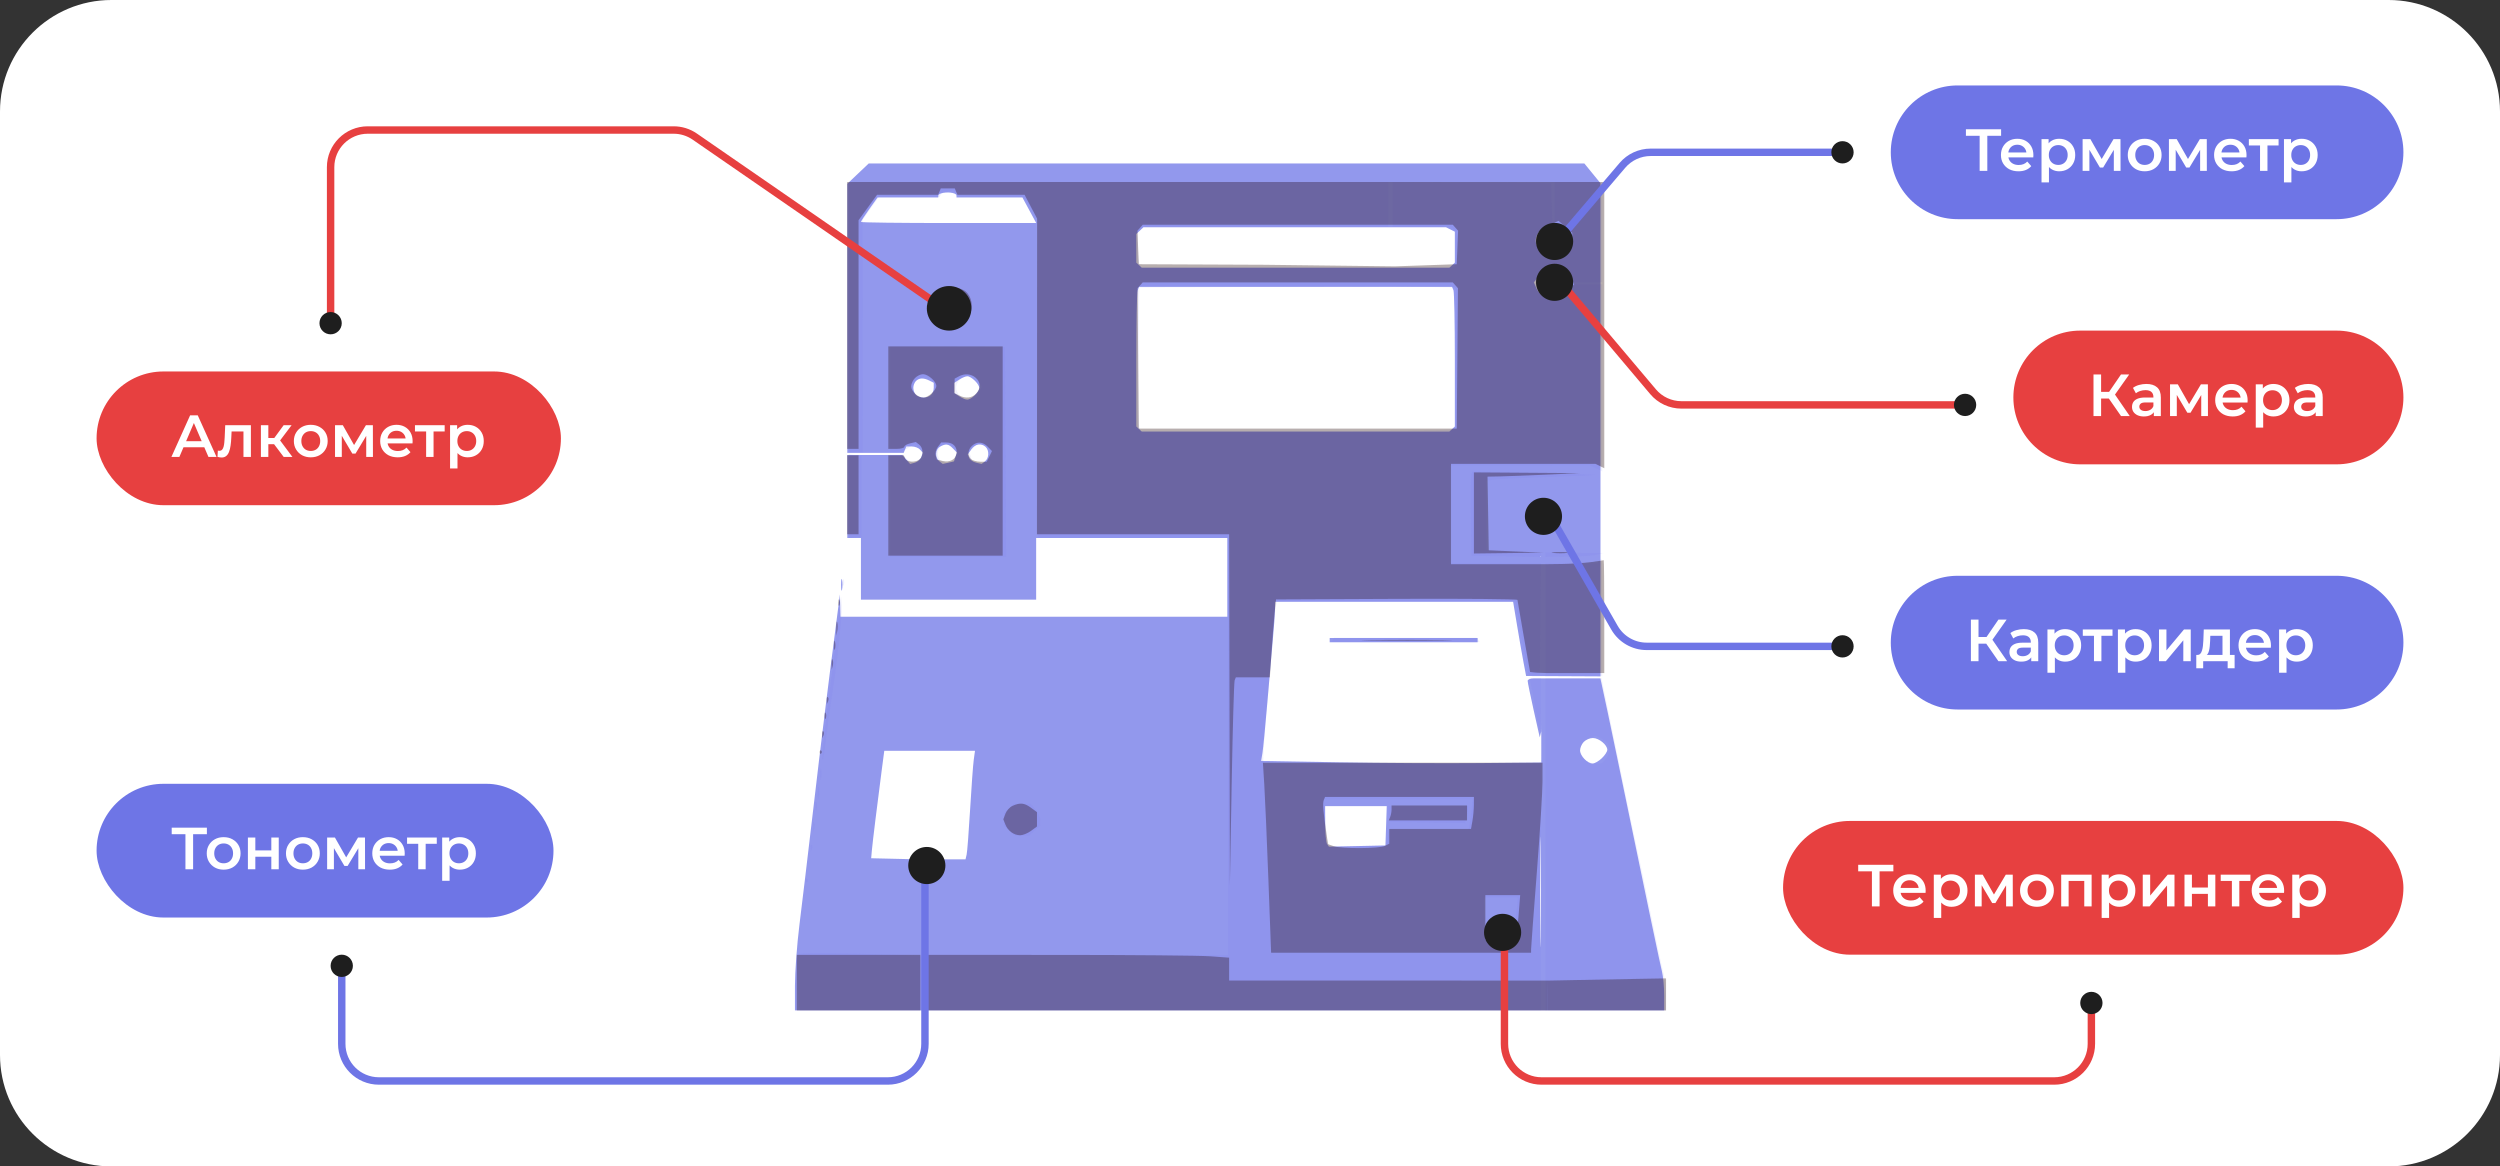 <svg width="673" height="314" viewBox="0 0 673 314" fill="none" xmlns="http://www.w3.org/2000/svg">
<rect x="0" y="0" width="673" height="314" fill="#333333" stroke="none"/>
<path d="M0 30C0 13.431 13.431 0 30 0H643C659.569 0 673 13.431 673 30V284C673 300.569 659.569 314 643 314H30C13.431 314 0 300.569 0 284V30Z" fill="white"/>
<rect x="26" y="100" width="125" height="36" rx="18" fill="#E74040"/>
<path d="M542 107C542 97.059 550.059 89 560 89H629C638.941 89 647 97.059 647 107C647 116.941 638.941 125 629 125H560C550.059 125 542 116.941 542 107Z" fill="#E74040"/>
<path d="M46.144 123L51.184 111.8H53.232L58.288 123H56.112L51.776 112.904H52.608L48.288 123H46.144ZM48.464 120.408L49.024 118.776H55.072L55.632 120.408H48.464ZM58.549 122.984L58.645 121.304C58.72 121.315 58.789 121.325 58.853 121.336C58.917 121.347 58.976 121.352 59.029 121.352C59.36 121.352 59.616 121.251 59.797 121.048C59.978 120.845 60.112 120.573 60.197 120.232C60.293 119.88 60.357 119.491 60.389 119.064C60.432 118.627 60.464 118.189 60.485 117.752L60.629 114.456H67.541V123H65.541V115.608L66.005 116.152H61.941L62.373 115.592L62.261 117.848C62.229 118.605 62.165 119.309 62.069 119.96C61.984 120.6 61.845 121.16 61.653 121.64C61.472 122.12 61.216 122.493 60.885 122.76C60.565 123.027 60.154 123.16 59.653 123.16C59.493 123.16 59.317 123.144 59.125 123.112C58.944 123.08 58.752 123.037 58.549 122.984ZM76.363 123L73.275 118.904L74.907 117.896L78.715 123H76.363ZM70.235 123V114.456H72.235V123H70.235ZM71.643 119.576V117.912H74.539V119.576H71.643ZM75.099 118.968L73.227 118.744L76.363 114.456H78.507L75.099 118.968ZM83.652 123.112C82.777 123.112 81.999 122.925 81.316 122.552C80.633 122.168 80.095 121.645 79.7 120.984C79.305 120.323 79.108 119.571 79.108 118.728C79.108 117.875 79.305 117.123 79.7 116.472C80.095 115.811 80.633 115.293 81.316 114.92C81.999 114.547 82.777 114.36 83.652 114.36C84.537 114.36 85.321 114.547 86.004 114.92C86.697 115.293 87.236 115.805 87.62 116.456C88.015 117.107 88.212 117.864 88.212 118.728C88.212 119.571 88.015 120.323 87.62 120.984C87.236 121.645 86.697 122.168 86.004 122.552C85.321 122.925 84.537 123.112 83.652 123.112ZM83.652 121.4C84.143 121.4 84.58 121.293 84.964 121.08C85.348 120.867 85.647 120.557 85.86 120.152C86.084 119.747 86.196 119.272 86.196 118.728C86.196 118.173 86.084 117.699 85.86 117.304C85.647 116.899 85.348 116.589 84.964 116.376C84.58 116.163 84.148 116.056 83.668 116.056C83.177 116.056 82.74 116.163 82.356 116.376C81.983 116.589 81.684 116.899 81.46 117.304C81.236 117.699 81.124 118.173 81.124 118.728C81.124 119.272 81.236 119.747 81.46 120.152C81.684 120.557 81.983 120.867 82.356 121.08C82.74 121.293 83.172 121.4 83.652 121.4ZM90.188 123V114.456H92.284L95.724 120.52H94.892L98.508 114.456H100.38L100.396 123H98.588V116.6L98.908 116.808L95.708 122.104H94.844L91.628 116.664L92.012 116.568V123H90.188ZM107.062 123.112C106.113 123.112 105.281 122.925 104.566 122.552C103.862 122.168 103.313 121.645 102.918 120.984C102.534 120.323 102.342 119.571 102.342 118.728C102.342 117.875 102.529 117.123 102.902 116.472C103.286 115.811 103.809 115.293 104.47 114.92C105.142 114.547 105.905 114.36 106.758 114.36C107.59 114.36 108.332 114.541 108.982 114.904C109.633 115.267 110.145 115.779 110.518 116.44C110.892 117.101 111.078 117.88 111.078 118.776C111.078 118.861 111.073 118.957 111.062 119.064C111.062 119.171 111.057 119.272 111.046 119.368H103.926V118.04H109.99L109.206 118.456C109.217 117.965 109.116 117.533 108.902 117.16C108.689 116.787 108.396 116.493 108.022 116.28C107.66 116.067 107.238 115.96 106.758 115.96C106.268 115.96 105.836 116.067 105.462 116.28C105.1 116.493 104.812 116.792 104.598 117.176C104.396 117.549 104.294 117.992 104.294 118.504V118.824C104.294 119.336 104.412 119.789 104.646 120.184C104.881 120.579 105.212 120.883 105.638 121.096C106.065 121.309 106.556 121.416 107.11 121.416C107.59 121.416 108.022 121.341 108.406 121.192C108.79 121.043 109.132 120.808 109.43 120.488L110.502 121.72C110.118 122.168 109.633 122.515 109.046 122.76C108.47 122.995 107.809 123.112 107.062 123.112ZM114.714 123V115.672L115.178 116.152H111.706V114.456H119.706V116.152H116.25L116.714 115.672V123H114.714ZM125.893 123.112C125.199 123.112 124.565 122.952 123.989 122.632C123.423 122.312 122.97 121.832 122.629 121.192C122.298 120.541 122.133 119.72 122.133 118.728C122.133 117.725 122.293 116.904 122.613 116.264C122.943 115.624 123.391 115.149 123.957 114.84C124.522 114.52 125.167 114.36 125.893 114.36C126.735 114.36 127.477 114.541 128.117 114.904C128.767 115.267 129.279 115.773 129.653 116.424C130.037 117.075 130.229 117.843 130.229 118.728C130.229 119.613 130.037 120.387 129.653 121.048C129.279 121.699 128.767 122.205 128.117 122.568C127.477 122.931 126.735 123.112 125.893 123.112ZM121.157 126.104V114.456H123.061V116.472L122.997 118.744L123.157 121.016V126.104H121.157ZM125.669 121.4C126.149 121.4 126.575 121.293 126.949 121.08C127.333 120.867 127.637 120.557 127.861 120.152C128.085 119.747 128.197 119.272 128.197 118.728C128.197 118.173 128.085 117.699 127.861 117.304C127.637 116.899 127.333 116.589 126.949 116.376C126.575 116.163 126.149 116.056 125.669 116.056C125.189 116.056 124.757 116.163 124.373 116.376C123.989 116.589 123.685 116.899 123.461 117.304C123.237 117.699 123.125 118.173 123.125 118.728C123.125 119.272 123.237 119.747 123.461 120.152C123.685 120.557 123.989 120.867 124.373 121.08C124.757 121.293 125.189 121.4 125.669 121.4Z" fill="white"/>
<path d="M570.976 112L567.184 106.544L568.864 105.504L573.328 112H570.976ZM563.568 112V100.8H565.616V112H563.568ZM564.992 107.28V105.488H568.768V107.28H564.992ZM569.056 106.64L567.152 106.384L570.976 100.8H573.184L569.056 106.64ZM579.809 112V110.272L579.697 109.904V106.88C579.697 106.293 579.521 105.84 579.169 105.52C578.817 105.189 578.284 105.024 577.569 105.024C577.089 105.024 576.615 105.099 576.145 105.248C575.687 105.397 575.297 105.605 574.977 105.872L574.193 104.416C574.652 104.064 575.196 103.803 575.825 103.632C576.465 103.451 577.127 103.36 577.809 103.36C579.047 103.36 580.001 103.659 580.673 104.256C581.356 104.843 581.697 105.755 581.697 106.992V112H579.809ZM577.121 112.112C576.481 112.112 575.921 112.005 575.441 111.792C574.961 111.568 574.588 111.264 574.321 110.88C574.065 110.485 573.937 110.043 573.937 109.552C573.937 109.072 574.049 108.64 574.273 108.256C574.508 107.872 574.887 107.568 575.409 107.344C575.932 107.12 576.625 107.008 577.489 107.008H579.969V108.336H577.633C576.951 108.336 576.492 108.448 576.257 108.672C576.023 108.885 575.905 109.152 575.905 109.472C575.905 109.835 576.049 110.123 576.337 110.336C576.625 110.549 577.025 110.656 577.537 110.656C578.028 110.656 578.465 110.544 578.849 110.32C579.244 110.096 579.527 109.765 579.697 109.328L580.033 110.528C579.841 111.029 579.495 111.419 578.993 111.696C578.503 111.973 577.879 112.112 577.121 112.112ZM584.172 112V103.456H586.268L589.708 109.52H588.876L592.492 103.456H594.364L594.38 112H592.572V105.6L592.892 105.808L589.692 111.104H588.828L585.612 105.664L585.996 105.568V112H584.172ZM601.047 112.112C600.097 112.112 599.265 111.925 598.551 111.552C597.847 111.168 597.297 110.645 596.903 109.984C596.519 109.323 596.327 108.571 596.327 107.728C596.327 106.875 596.513 106.123 596.887 105.472C597.271 104.811 597.793 104.293 598.455 103.92C599.127 103.547 599.889 103.36 600.743 103.36C601.575 103.36 602.316 103.541 602.967 103.904C603.617 104.267 604.129 104.779 604.503 105.44C604.876 106.101 605.063 106.88 605.063 107.776C605.063 107.861 605.057 107.957 605.047 108.064C605.047 108.171 605.041 108.272 605.031 108.368H597.911V107.04H603.975L603.191 107.456C603.201 106.965 603.1 106.533 602.887 106.16C602.673 105.787 602.38 105.493 602.007 105.28C601.644 105.067 601.223 104.96 600.743 104.96C600.252 104.96 599.82 105.067 599.447 105.28C599.084 105.493 598.796 105.792 598.583 106.176C598.38 106.549 598.279 106.992 598.279 107.504V107.824C598.279 108.336 598.396 108.789 598.631 109.184C598.865 109.579 599.196 109.883 599.623 110.096C600.049 110.309 600.54 110.416 601.095 110.416C601.575 110.416 602.007 110.341 602.391 110.192C602.775 110.043 603.116 109.808 603.415 109.488L604.487 110.72C604.103 111.168 603.617 111.515 603.031 111.76C602.455 111.995 601.793 112.112 601.047 112.112ZM611.986 112.112C611.293 112.112 610.658 111.952 610.082 111.632C609.517 111.312 609.064 110.832 608.722 110.192C608.392 109.541 608.226 108.72 608.226 107.728C608.226 106.725 608.386 105.904 608.706 105.264C609.037 104.624 609.485 104.149 610.05 103.84C610.616 103.52 611.261 103.36 611.986 103.36C612.829 103.36 613.57 103.541 614.21 103.904C614.861 104.267 615.373 104.773 615.746 105.424C616.13 106.075 616.322 106.843 616.322 107.728C616.322 108.613 616.13 109.387 615.746 110.048C615.373 110.699 614.861 111.205 614.21 111.568C613.57 111.931 612.829 112.112 611.986 112.112ZM607.25 115.104V103.456H609.154V105.472L609.09 107.744L609.25 110.016V115.104H607.25ZM611.762 110.4C612.242 110.4 612.669 110.293 613.042 110.08C613.426 109.867 613.73 109.557 613.954 109.152C614.178 108.747 614.29 108.272 614.29 107.728C614.29 107.173 614.178 106.699 613.954 106.304C613.73 105.899 613.426 105.589 613.042 105.376C612.669 105.163 612.242 105.056 611.762 105.056C611.282 105.056 610.85 105.163 610.466 105.376C610.082 105.589 609.778 105.899 609.554 106.304C609.33 106.699 609.218 107.173 609.218 107.728C609.218 108.272 609.33 108.747 609.554 109.152C609.778 109.557 610.082 109.867 610.466 110.08C610.85 110.293 611.282 110.4 611.762 110.4ZM623.387 112V110.272L623.275 109.904V106.88C623.275 106.293 623.099 105.84 622.747 105.52C622.395 105.189 621.862 105.024 621.147 105.024C620.667 105.024 620.193 105.099 619.723 105.248C619.265 105.397 618.875 105.605 618.555 105.872L617.771 104.416C618.23 104.064 618.774 103.803 619.403 103.632C620.043 103.451 620.705 103.36 621.387 103.36C622.625 103.36 623.579 103.659 624.251 104.256C624.934 104.843 625.275 105.755 625.275 106.992V112H623.387ZM620.699 112.112C620.059 112.112 619.499 112.005 619.019 111.792C618.539 111.568 618.166 111.264 617.899 110.88C617.643 110.485 617.515 110.043 617.515 109.552C617.515 109.072 617.627 108.64 617.851 108.256C618.086 107.872 618.465 107.568 618.987 107.344C619.51 107.12 620.203 107.008 621.067 107.008H623.547V108.336H621.211C620.529 108.336 620.07 108.448 619.835 108.672C619.601 108.885 619.483 109.152 619.483 109.472C619.483 109.835 619.627 110.123 619.915 110.336C620.203 110.549 620.603 110.656 621.115 110.656C621.606 110.656 622.043 110.544 622.427 110.32C622.822 110.096 623.105 109.765 623.275 109.328L623.611 110.528C623.419 111.029 623.073 111.419 622.571 111.696C622.081 111.973 621.457 112.112 620.699 112.112Z" fill="white"/>
<path fill-rule="evenodd" clip-rule="evenodd" d="M230.975 46.741L228.089 49.482V85.695V121.91H235.681H243.272L243.625 121.05L243.977 120.191H245.453C246.264 120.191 247.26 120.565 247.667 121.023L248.405 121.855L248.016 122.999C247.803 123.628 247.039 124.317 246.32 124.531L245.011 124.919L243.956 123.701L242.9 122.482H235.495H228.089V133.653V144.824H229.927H231.764V153.131V161.437H255.348H278.932V153.131V144.824H304.66H330.387V155.422V166.02H278.319H226.251L226.181 163.013L226.112 160.005L225.256 166.593C222.654 186.619 221.152 198.787 218.923 217.864C217.561 229.522 215.896 243.454 215.223 248.824C214.551 254.194 214 261.605 214 265.293V272H331H448V267.957C448 265.733 447.728 262.834 447.396 261.513C446.869 259.42 443.964 245.543 435.376 204.116C433.496 195.045 432.027 188.094 431.109 183.922L430.825 182.633H422.873H414.921L414.917 193.947L414.913 205.261L398.225 205.423C389.047 205.512 372.077 205.417 360.515 205.213L339.493 204.84L339.843 202.76C340.035 201.615 340.615 195.652 341.132 189.508C341.648 183.364 342.325 175.63 342.634 172.322C342.944 169.013 343.21 165.34 343.224 164.158L343.251 162.01H375.292H407.333L408.408 168.455C408.999 172 409.786 176.493 410.156 178.44L410.83 181.98L420.839 182.031L430.848 182.082V129.368V76.653H426.32H421.793L421.428 78.013L421.062 79.373L419.318 80.049L417.573 80.725L415.982 80.047C415.108 79.674 414.057 78.612 413.647 77.688L412.903 76.008L414.126 74.468L415.349 72.93L417.336 72.746L419.324 72.562L420.492 73.551C421.134 74.095 421.66 74.886 421.66 75.31L421.793 76.653H423.964H426.32H430.848V62.701V49.321L428.676 46.66L426.504 44H422.244H417.984V52.319V60.638L419.448 61.262C420.253 61.605 421.211 62.498 421.576 63.247C422.298 64.73 421.986 66.071 420.553 67.631L419.632 68.633H417.678H415.724L414.803 67.631C413.37 66.071 413.058 64.73 413.78 63.247C414.145 62.498 415.103 61.605 415.908 61.262L417.984 60.638V52.319V44H395.932H374.492V52.593V61.186H381.883H389.274L390.459 61.779L391.644 62.372V66.534V70.695L390.909 71.383L390.174 72.07H382.333H373.88V74.648V77.226H382.696H390.9L391.272 78.132C391.477 78.631 391.644 87.086 391.644 96.922V114.806L390.909 115.493L390.174 116.181H348.764H307.355L306.62 115.493L305.885 114.806V96.922C305.885 87.086 306.052 78.631 306.257 78.132L306.628 77.226H340.254H373.88V74.648V72.07H340.617H307.355L306.62 71.383L305.885 70.695V66.841V62.986L306.847 62.086L307.81 61.186H340.845H374.492V52.593V44H303.871H233.862L230.975 46.741ZM253.97 51.899C253.212 52.009 252.592 52.34 252.592 52.633V53.166H244.409H236.226L233.995 56.308C232.768 58.036 231.764 59.583 231.764 59.745C231.764 59.907 242.381 60.04 255.357 60.04H278.95L277.094 56.603L275.239 53.166H266.366H257.492V52.66C257.492 52.015 255.751 51.639 253.97 51.899ZM415.541 63.184L414.785 64.035L415.161 65.437C415.609 67.108 417.457 67.792 419.186 66.926L420.435 66.302V65.004C420.435 64.29 420.104 63.397 419.699 63.019C418.684 62.069 416.451 62.157 415.541 63.184ZM415.993 74.408C414.695 75.115 414.587 77.399 415.807 78.346C417.067 79.324 419.225 78.871 420.256 77.411L421.137 76.165L419.867 74.977C418.462 73.663 417.595 73.535 415.993 74.408ZM253.178 77.852C251.459 78.444 249.529 81.073 249.529 82.822C249.529 84.332 251.78 86.922 253.679 87.598L255.218 88.145L257.284 87.507L259.351 86.869L260.259 85.227C261.399 83.166 261.4 82.173 260.267 80.124L259.367 78.496L257.419 77.861C255.195 77.136 255.261 77.136 253.178 77.852ZM252.613 80.626C251.703 82.215 251.831 83.88 252.941 84.919C254.081 85.984 256.941 86.105 257.982 85.132C258.387 84.754 258.717 83.645 258.717 82.668C258.717 81.692 258.387 80.583 257.982 80.205C257.578 79.827 256.347 79.518 255.247 79.518H253.247L252.613 80.626ZM258.241 102.178L256.88 103.07V104.437V105.805L258.241 106.696C258.99 107.186 259.955 107.588 260.385 107.588C261.462 107.588 263.618 105.487 263.618 104.437C263.618 103.388 261.462 101.286 260.385 101.286C259.955 101.286 258.99 101.688 258.241 102.178ZM246.588 102.547C246.184 102.925 245.853 103.776 245.853 104.437C245.853 105.099 246.184 105.95 246.588 106.328C246.993 106.706 247.902 107.015 248.61 107.015C250.284 107.015 251.366 105.966 251.366 104.343V103.045L250.182 102.452C248.625 101.673 247.491 101.703 246.588 102.547ZM253.051 120.237C251.741 120.951 251.648 123.231 252.89 124.195L253.801 124.902L255.299 124.55L256.798 124.198L257.2 123.013L257.602 121.828L256.533 120.723C255.337 119.486 254.615 119.385 253.051 120.237ZM261.474 120.969L260.527 122.321L260.915 123.266C261.128 123.786 261.965 124.367 262.774 124.556L264.246 124.902L265.157 124.195C266.254 123.343 266.349 121.255 265.333 120.306C264.167 119.215 262.502 119.502 261.474 120.969ZM413.22 135.977L411.859 136.869V138.466V140.064L413.084 141.101L414.309 142.137L415 144L414.982 142.571L416.789 141.367L418.597 140.163V138.516V136.869L417.235 135.977C416.487 135.487 415.583 135.085 415.228 135.085C414.872 135.085 413.969 135.487 413.22 135.977ZM414.711 149.826C414.866 149.268 414.879 150.214 414.711 149.826V149.826ZM226.418 157.427C226.418 158.845 226.537 159.425 226.684 158.716C226.83 158.007 226.83 156.847 226.684 156.138C226.537 155.429 226.418 156.009 226.418 157.427ZM357.953 172.322V172.894H377.861H397.77V172.322V171.749H377.861H357.953V172.322ZM411.246 183.286C411.246 184.192 414.5 198.5 414.5 198.5C415 196 414.891 198.437 414.917 193.947L414.921 182.633H412.778C411.935 182.633 411.246 182.927 411.246 183.286ZM426.349 199.721C425.791 200.297 425.335 201.329 425.335 202.013C425.335 203.452 427.349 205.548 428.732 205.548C429.252 205.548 430.355 204.915 431.182 204.141C432.009 203.368 432.686 202.337 432.686 201.85C432.686 200.52 430.427 198.673 428.799 198.673C428.009 198.673 426.906 199.145 426.349 199.721ZM237.351 207.41C236.192 216.224 234.88 226.909 234.695 229.035L234.521 231.04L241.401 231.202L248.281 231.364L248.457 244.378L248.634 257.392L248.775 244.359L248.916 231.327H254.418H259.919L260.219 230.038C260.385 229.328 260.807 223.851 261.158 217.864C261.508 211.878 261.947 205.884 262.132 204.545L262.468 202.111H250.258H238.047L237.351 207.41ZM414.589 240.206C414.589 253.439 414.67 258.771 414.768 252.055C414.866 245.338 414.866 234.511 414.768 227.994C414.669 221.477 414.589 226.973 414.589 240.206ZM356.737 221.731C356.742 224.331 356.971 226.788 357.245 227.192L357.743 227.926L365.352 227.765L372.961 227.603L373.137 222.304L373.313 217.005H365.021H356.728L356.737 221.731Z" fill="#6E75E6" fill-opacity="0.75"/>
<path fill-rule="evenodd" clip-rule="evenodd" d="M228.573 85.415V121.815H230.421H232.269L232.239 90.519L232.208 59.223L234.405 56.125L236.603 53.028H244.789H252.975L253.18 52.497C253.292 52.205 254.103 51.799 254.98 51.596L256.577 51.225L257.541 52.126L258.504 53.028H267.079H275.654L277.537 56.107L279.42 59.186V101.965V144.744H305.009H330.597L330.585 200.919L330.573 257.096H289.987L249.402 257.096V264.548V272H332.104H414.807V238.753V205.506H377.437H340.068L340.087 203.643C340.097 202.618 340.504 197.137 340.991 191.462C341.479 185.787 342.17 177.403 342.527 172.832C342.884 168.26 343.309 163.94 343.472 163.23L343.767 161.941H375.862H407.957L408.679 166.096C409.076 168.382 409.876 172.832 410.455 175.985L411.509 181.717H413.005H414.5L414.664 166.67L414.827 151.622H402.565H390.302V138.438V125.254L409.14 125.257L427.978 125.261L429.662 126.083L431.347 126.905V101.718V76.53H427.092H422.837L422.037 78.093L421.236 79.656L419.511 80.224L417.786 80.791L416.151 79.932C415.252 79.46 414.253 78.372 413.93 77.514L413.344 75.954L414.596 74.379C416.627 71.825 420.768 71.898 422.04 74.51L422.744 75.957H427.046H431.347V62.486V49.015H424.915H418.482L418.486 54.604L418.49 60.193L420.238 61.123L421.986 62.053L422.417 63.661L422.848 65.268L421.671 66.743L420.494 68.218H418.176H415.858L414.64 66.692L413.421 65.165L413.83 63.644L414.238 62.122L416.066 61.158L417.895 60.193L417.729 54.747L417.563 49.301L396.275 49.151L374.987 49V55.026V61.053H382.828H390.67L391.405 61.74L392.14 62.428V66.279C392.14 68.397 391.973 70.538 391.768 71.037L391.396 71.944H383.192H374.987V74.507V77.071L383.41 77.23L391.834 77.39L391.995 96.267L392.157 115.145L391.383 115.605C390.957 115.858 371.799 116.069 348.81 116.074L307.011 116.082L306.674 114.793C306.49 114.083 306.416 105.377 306.509 95.446L306.681 77.39L340.221 77.241L374.987 77.071V74.507V71.944H340.44H307.118L306.747 71.037C306.542 70.538 306.375 68.397 306.375 66.279V62.428L307.11 61.74L307.845 61.053H340.803H373.762V55.034V49.015H301.167H228.573V85.415ZM415.927 63.619L415.199 65.114L416.543 66.372L417.887 67.629L418.909 67.025C419.472 66.693 420.224 65.988 420.582 65.457L421.233 64.492L420.561 63.489C420.192 62.937 419.162 62.404 418.273 62.305L416.655 62.124L415.927 63.619ZM416.382 74.564C415.852 75.06 415.419 75.816 415.419 76.243C415.419 77.335 417.141 78.823 418.403 78.823C419.759 78.823 420.933 77.725 420.933 76.456C420.933 75.274 419.342 73.664 418.176 73.664C417.719 73.664 416.911 74.069 416.382 74.564ZM253.479 80.444C252.149 81.82 252.192 83.573 253.585 84.753C255.96 86.764 259.204 85.314 259.204 82.241V80.582L258.019 79.989C256.252 79.105 254.616 79.269 253.479 80.444ZM239.6 107.474V121.815H241.156C242.013 121.815 243.475 121.287 244.406 120.643L246.099 119.472L247.143 119.847C247.717 120.053 248.354 120.841 248.557 121.599L248.926 122.976L248.17 123.828C247.113 125.02 245.293 124.89 244.053 123.534L243.004 122.388H241.302H239.6V136.145V149.903H255.227H270.855L270.696 121.671L270.537 93.44L255.069 93.287L239.6 93.134V107.474ZM247.771 101.782C245.405 102.619 245.261 105.757 247.537 106.897C248.117 107.188 249.19 107.279 249.922 107.099L251.253 106.774L251.619 105.411C252.078 103.698 251.622 102.554 250.202 101.857L249.096 101.314L247.771 101.782ZM258.38 102.227C257.025 103.627 257.099 105.361 258.567 106.604L259.767 107.62L261.344 107.25L262.921 106.879L263.6 105.485L264.279 104.092L263.259 102.635L262.239 101.179H260.816C260.034 101.179 258.937 101.65 258.38 102.227ZM253.2 120.21C252.796 120.588 252.465 121.439 252.465 122.101C252.465 122.763 252.796 123.615 253.2 123.993C253.604 124.371 254.514 124.681 255.222 124.681C257.801 124.681 258.866 122.154 257.016 120.422C255.869 119.35 254.218 119.257 253.2 120.21ZM262.025 120.602L260.931 121.733L261.334 122.919L261.736 124.105L263.33 124.479L264.924 124.854L266.062 123.538L267.2 122.223L266.348 121.016C265.879 120.352 264.961 119.733 264.307 119.64L263.118 119.471L262.025 120.602ZM228.573 133.566V144.82L230.258 144.638L231.943 144.457V133.566V122.675L230.258 122.493L228.573 122.312V133.566ZM396.1 127.679C395.928 128.1 395.862 133.208 395.955 139.03L396.122 149.616L405.464 149.774L414.807 149.933V149.408V148.883L407.455 148.47L400.104 148.056V138.715V129.374L403.014 129.053C404.615 128.876 411.244 128.564 417.746 128.359C424.249 128.153 429.487 127.922 429.386 127.843C429.286 127.765 421.825 127.525 412.808 127.308L396.414 126.915L396.1 127.679ZM416.032 149.33V149.903L422.005 149.835C425.29 149.798 428.805 149.57 429.815 149.33L431.653 148.892L423.842 148.824L416.032 148.756V149.33ZM430.428 151.049L430.049 151.622H423.041H416.032V166.813V182.003H423.689H431.347V166.24C431.347 157.57 431.226 150.476 431.077 150.476C430.928 150.476 430.636 150.734 430.428 151.049ZM226.832 156.781C226.832 157.57 226.971 157.892 227.141 157.498C227.311 157.104 227.311 156.459 227.141 156.065C226.971 155.671 226.832 155.993 226.832 156.781ZM225.029 172.259C224.259 178.722 223.079 188.266 222.407 193.468C221.735 198.67 221.268 203.571 221.37 204.359C221.471 205.147 221.91 202.826 222.346 199.2C222.782 195.575 223.386 191.06 223.689 189.169C225.209 179.684 226.786 165.745 226.618 163.283L226.429 160.507L225.029 172.259ZM358.753 172.259L358.374 172.832H378.356H398.338L397.96 172.259L397.581 171.685H378.356H359.131L358.753 172.259ZM411.963 183.58C412.129 184.131 412.731 187.291 413.3 190.602C413.869 193.912 414.441 196.728 414.571 196.86C414.701 196.991 414.807 193.831 414.807 189.838V182.577H413.234H411.661L411.963 183.58ZM416.032 227.288L416.032 272H432.266H448.5V268.197C448.5 266.105 448.229 263.462 447.899 262.322C447.568 261.181 446.035 254.058 444.492 246.491C442.949 238.925 441.296 231.057 440.818 229.008C440.34 226.959 438.706 219.22 437.185 211.811C435.665 204.402 433.679 194.794 432.773 190.459L431.125 182.577H423.578H416.032V227.288ZM427.864 198.631C423.935 200.113 425.185 205.506 429.458 205.506H431.157L432.171 204.457C433.222 203.371 433.5 201.101 432.716 200.003C432.301 199.422 429.844 198.006 429.396 198.09C429.29 198.11 428.601 198.354 427.864 198.631ZM220.776 208.372C220.776 209.791 220.895 210.371 221.042 209.662C221.188 208.952 221.188 207.792 221.042 207.082C220.895 206.372 220.776 206.953 220.776 208.372ZM220.151 213.244L220.163 215.537L220.43 214.241C220.576 213.527 220.571 212.496 220.418 211.948C220.264 211.4 220.144 211.983 220.151 213.244ZM219.526 216.97C219.526 218.074 219.652 218.525 219.806 217.973C219.961 217.422 219.961 216.519 219.806 215.967C219.652 215.416 219.526 215.867 219.526 216.97ZM356.775 220.553C356.966 223.469 357.315 226.314 357.55 226.875L357.978 227.895L365.717 227.735L373.455 227.575L373.645 225.425L373.836 223.276H384.539H395.242L395.477 222.559C395.607 222.165 395.877 220.36 396.076 218.547L396.439 215.251H376.434H356.429L356.775 220.553ZM271.563 217.723L270.231 219.05V220.616V222.181L271.735 223.588L273.238 224.995H275.132H277.025L278.528 223.588L280.032 222.181V220.799C280.032 220.039 279.461 218.738 278.763 217.907L277.493 216.397H275.194H272.895L271.563 217.723ZM373.878 219.12L374.068 221.269L384.25 221.427L394.432 221.583L394.817 219.778C395.03 218.786 395.203 217.748 395.203 217.472V216.97H384.446H373.688L373.878 219.12ZM218.891 222.416L218.914 224.136L219.196 223.122C219.352 222.564 219.341 221.79 219.173 221.402C219.006 221.014 218.879 221.47 218.891 222.416ZM218.207 228.196L218.256 229.295L218.577 228.543C218.754 228.129 218.732 227.634 218.529 227.444C218.326 227.253 218.181 227.592 218.207 228.196ZM216.934 237.033C216.934 237.453 217.117 237.625 217.342 237.416C217.567 237.205 217.567 236.861 217.342 236.651C217.117 236.441 216.934 236.613 216.934 237.033ZM399.491 247.065V252.51H403.436H407.38L407.695 250.074C407.869 248.734 408.148 246.283 408.317 244.628L408.623 241.619H404.057H399.491V247.065ZM214.892 256.905C214.374 257.39 214.369 261.962 214.88 267.614L215.275 272H231.726H248.177V264.639V257.277L237.052 256.9C222.868 256.419 215.409 256.421 214.892 256.905Z" fill="#6E75E6" fill-opacity="0.1"/>
<path fill-rule="evenodd" clip-rule="evenodd" d="M228.047 84.921V120.843H229.587H231.126V90.062V59.282L233.612 55.865L236.099 52.449H244.323H252.547L252.902 51.586L253.256 50.724H255.142H257.028L257.382 51.586L257.737 52.449H266.78H275.822L277.506 55.651L279.189 58.855L279.166 101.344L279.143 143.832H305.014H330.884L330.984 191.105L331.084 238.378L331.567 211.142C331.832 196.162 332.194 183.553 332.371 183.123L332.693 182.34H337.27H341.847L342.29 175.587C342.534 171.872 342.908 167.153 343.121 165.098L343.508 161.362L375.991 161.213C393.856 161.132 408.487 161.261 408.503 161.501C408.519 161.741 409.289 166.204 410.215 171.42L411.898 180.903L413.572 181.085L416.479 181.191V166.535V151.879H402.932H390.616V138.372V124.866H410.054H429.491L430.683 125.461L431.874 126.056V101.322V76.588H427.81H423.746L422.021 78.312L420.296 80.036H418.667H417.039L415.528 78.625C413.051 76.314 413.729 73.291 417.008 72.023L418.816 71.324L420.682 72.225C421.709 72.721 422.726 73.647 422.943 74.282L423.746 76.588H427.81H431.874V62.219V49H425.716H419.558V54.23V59.459L421.405 61.07L423.253 62.68V64.046C423.253 64.797 422.821 65.987 422.294 66.689L421.336 67.966H418.634H415.933L414.975 66.689C414.447 65.987 414.016 64.797 414.016 64.046V62.68L415.863 61.07L419.558 59.459V54.23V49H396.466H375.221V54.747V60.495H383.151H391.081L391.799 61.302L392.517 62.11L392.336 66.619L392.155 71.128L383.842 71.415L375.529 71.702L375.338 73.858L375.147 76.013H383.114H391.081L391.78 76.8L392.48 77.587L392.318 96.485L392.155 115.383H349.358H306.561L306.398 96.485L306.235 77.587L306.936 76.8L307.635 76.013H340.812H375.147L375.338 73.858L375.529 71.702L340.275 71.276L306.561 71.128L306.379 66.619L306.198 62.11L306.917 61.302L307.635 60.495H340.812H375.221V54.747V49H301.018H228.047V84.921ZM416.831 62.547C415.686 63.616 415.676 63.693 416.501 65.131L417.138 66.242H418.533C420.059 66.242 421.405 65.265 421.405 64.156C421.405 63.212 419.677 61.644 418.634 61.644C418.175 61.644 417.363 62.051 416.831 62.547ZM417.14 74.247C416.438 74.902 415.863 75.678 415.863 75.972C415.863 76.775 417.683 78.312 418.634 78.312C419.837 78.312 421.499 76.599 421.282 75.581C421.18 75.104 420.494 74.34 419.757 73.884L418.417 73.055L417.14 74.247ZM253 78C251.581 79.463 247 82.5 253 87C256 89.25 258.752 87.787 260 86.5C262.744 83 261.4 79.683 260 78.5C258.523 77.252 254.267 76.693 253 78ZM239.132 107.049V120.843H241.287C242.472 120.843 243.442 120.589 243.442 120.279C243.442 119.969 244.139 119.552 244.99 119.352L246.537 118.99L247.453 119.7C248.556 120.554 248.65 122.649 247.629 123.602C246.592 124.57 244.089 124.461 243.665 123.429L243.31 122.567H241.221H239.132V136.073V149.58H254.526H269.921V121.418V93.255H254.526H239.132V107.049ZM246.309 101.778C245.748 102.356 245.289 103.35 245.289 103.988C245.289 105.353 247.107 107.049 248.571 107.049C249.851 107.049 252.063 105.046 252.063 103.888C252.063 102.687 249.832 100.727 248.464 100.727C247.839 100.727 246.869 101.2 246.309 101.778ZM258.067 101.348L256.989 101.933V103.897V105.859L258.18 106.454C259.956 107.341 261.601 107.177 262.744 105.998C264.081 104.619 264.037 102.861 262.637 101.678C261.366 100.604 259.661 100.481 258.067 101.348ZM252.474 120.305C251.984 120.958 251.724 121.995 251.897 122.611L252.21 123.729L253.771 124.095C255.709 124.549 257.234 123.711 257.499 122.046C257.761 120.392 256.584 119.119 254.794 119.119H253.364L252.474 120.305ZM261.652 120.021C260.499 121.097 260.4 122.647 261.423 123.602C261.83 123.981 262.944 124.291 263.899 124.291H265.637L266.337 122.857L267.037 121.422L265.921 120.27C264.58 118.887 262.968 118.793 261.652 120.021ZM228.047 133.2V143.832H229.587H231.126V133.2V122.567H229.587H228.047V133.2ZM396.774 138.085V149.005L406.164 148.89L415.555 148.774L408.166 148.459L400.776 148.143L400.608 138.229L400.439 128.314L403.994 128.242C405.95 128.202 411.568 127.989 416.479 127.768L425.408 127.367L411.091 127.266L396.774 127.165V138.085ZM418.183 148.847C419.29 148.975 420.953 148.972 421.878 148.841C422.804 148.71 421.898 148.605 419.866 148.609C417.834 148.611 417.077 148.719 418.183 148.847ZM428.179 151.328C426.316 151.569 422.921 151.791 420.636 151.822L416.479 151.879V166.535V181.191H424.176H431.874V165.96C431.874 157.583 431.804 150.766 431.72 150.81C431.635 150.855 430.042 151.088 428.179 151.328ZM225.682 162.224C225.682 163.014 225.821 163.338 225.992 162.943C226.163 162.548 226.163 161.901 225.992 161.506C225.821 161.111 225.682 161.434 225.682 162.224ZM225.124 168.834L225.136 171.133L225.404 169.833C225.551 169.118 225.545 168.083 225.391 167.534C225.238 166.984 225.117 167.569 225.124 168.834ZM224.495 173.719C224.495 174.825 224.622 175.278 224.777 174.725C224.932 174.172 224.932 173.266 224.777 172.713C224.622 172.16 224.495 172.613 224.495 173.719ZM368.948 172.425C374.473 172.52 383.34 172.52 388.653 172.425C393.966 172.329 389.446 172.251 378.608 172.251C367.77 172.252 363.423 172.33 368.948 172.425ZM223.857 178.604L223.88 180.329L224.164 179.312C224.32 178.753 224.31 177.977 224.141 177.588C223.972 177.199 223.845 177.656 223.857 178.604ZM222.554 188.423L222.603 189.524L222.926 188.77C223.104 188.355 223.082 187.859 222.877 187.669C222.673 187.478 222.527 187.817 222.554 188.423ZM221.987 192.686C221.987 193.476 222.127 193.799 222.297 193.404C222.468 193.009 222.468 192.363 222.297 191.967C222.127 191.572 221.987 191.895 221.987 192.686ZM221.322 197.619L221.371 198.72L221.694 197.966C221.872 197.551 221.85 197.055 221.646 196.865C221.441 196.674 221.296 197.013 221.322 197.619ZM220.658 202.456C220.658 202.877 220.843 203.05 221.069 202.84C221.294 202.629 221.294 202.284 221.069 202.073C220.843 201.862 220.658 202.035 220.658 202.456ZM340.345 211.221C340.55 214.461 341.047 225.971 341.451 236.797L342.185 256.482H377.176H412.168L412.173 255.476C412.176 254.923 412.868 245.677 413.71 234.929C414.553 224.181 415.243 213.125 415.244 210.359L415.247 205.33H377.611H339.974L340.345 211.221ZM356.346 215.409C356.008 216.231 356.213 218.685 357.127 224.766L357.5 227.247L359.012 227.783C361.057 228.509 371.315 228.466 372.799 227.725L373.989 227.13V225.138V223.147H384.993H395.997L396.378 220.992C396.588 219.807 396.763 217.867 396.767 216.681L396.774 214.526H376.741H356.709L356.346 215.409ZM272.571 216.938C271.826 217.274 270.964 218.227 270.654 219.057L270.09 220.566L270.638 221.948C271.32 223.669 272.906 224.829 274.61 224.853C275.326 224.863 276.643 224.335 277.535 223.68L279.158 222.489V220.561V218.632L277.535 217.441C275.751 216.132 274.615 216.016 272.571 216.938ZM374.605 217.927C374.605 218.533 374.437 219.439 374.231 219.939L373.858 220.848H384.392H394.926V218.836V216.825H384.766H374.605V217.927ZM399.853 246.999V253.034H403.819C406.001 253.034 407.911 252.84 408.065 252.602C408.219 252.365 408.545 249.65 408.79 246.568L409.236 240.964H404.544H399.853V246.999ZM214.5 264.528V272H231.126H247.753V264.528V257.057H231.126H214.5V264.528ZM248.984 264.528V272H332.116H416.5V268L416.479 263.985L373.066 263.954H330.884V260.878V257.802L325.804 257.433C323.009 257.23 304.583 257.062 284.854 257.06L248.984 257.057V264.528ZM425.254 263.809L416.479 263.985V267.992V272H432.489H448.5V267.689V263.379L441.264 263.505C437.285 263.575 430.08 263.712 425.254 263.809Z" fill="#210404" fill-opacity="0.324"/>
<path d="M509 41C509 31.059 517.059 23 527 23H629C638.941 23 647 31.059 647 41C647 50.941 638.941 59 629 59H527C517.059 59 509 50.941 509 41Z" fill="#6E75E6"/>
<path d="M532.92 46V36.048L533.416 36.56H529.224V34.8H538.696V36.56H534.504L534.984 36.048V46H532.92ZM543.375 46.112C542.426 46.112 541.594 45.925 540.879 45.552C540.175 45.168 539.626 44.645 539.231 43.984C538.847 43.323 538.655 42.571 538.655 41.728C538.655 40.875 538.842 40.123 539.215 39.472C539.599 38.811 540.122 38.293 540.783 37.92C541.455 37.547 542.218 37.36 543.071 37.36C543.903 37.36 544.644 37.541 545.295 37.904C545.946 38.267 546.458 38.779 546.831 39.44C547.204 40.101 547.391 40.88 547.391 41.776C547.391 41.861 547.386 41.957 547.375 42.064C547.375 42.171 547.37 42.272 547.359 42.368H540.239V41.04H546.303L545.519 41.456C545.53 40.965 545.428 40.533 545.215 40.16C545.002 39.787 544.708 39.493 544.335 39.28C543.972 39.067 543.551 38.96 543.071 38.96C542.58 38.96 542.148 39.067 541.775 39.28C541.412 39.493 541.124 39.792 540.911 40.176C540.708 40.549 540.607 40.992 540.607 41.504V41.824C540.607 42.336 540.724 42.789 540.959 43.184C541.194 43.579 541.524 43.883 541.951 44.096C542.378 44.309 542.868 44.416 543.423 44.416C543.903 44.416 544.335 44.341 544.719 44.192C545.103 44.043 545.444 43.808 545.743 43.488L546.815 44.72C546.431 45.168 545.946 45.515 545.359 45.76C544.783 45.995 544.122 46.112 543.375 46.112ZM554.314 46.112C553.621 46.112 552.986 45.952 552.41 45.632C551.845 45.312 551.392 44.832 551.05 44.192C550.72 43.541 550.554 42.72 550.554 41.728C550.554 40.725 550.714 39.904 551.034 39.264C551.365 38.624 551.813 38.149 552.378 37.84C552.944 37.52 553.589 37.36 554.314 37.36C555.157 37.36 555.898 37.541 556.538 37.904C557.189 38.267 557.701 38.773 558.074 39.424C558.458 40.075 558.65 40.843 558.65 41.728C558.65 42.613 558.458 43.387 558.074 44.048C557.701 44.699 557.189 45.205 556.538 45.568C555.898 45.931 555.157 46.112 554.314 46.112ZM549.578 49.104V37.456H551.482V39.472L551.418 41.744L551.578 44.016V49.104H549.578ZM554.09 44.4C554.57 44.4 554.997 44.293 555.37 44.08C555.754 43.867 556.058 43.557 556.282 43.152C556.506 42.747 556.618 42.272 556.618 41.728C556.618 41.173 556.506 40.699 556.282 40.304C556.058 39.899 555.754 39.589 555.37 39.376C554.997 39.163 554.57 39.056 554.09 39.056C553.61 39.056 553.178 39.163 552.794 39.376C552.41 39.589 552.106 39.899 551.882 40.304C551.658 40.699 551.546 41.173 551.546 41.728C551.546 42.272 551.658 42.747 551.882 43.152C552.106 43.557 552.41 43.867 552.794 44.08C553.178 44.293 553.61 44.4 554.09 44.4ZM560.641 46V37.456H562.737L566.177 43.52H565.345L568.961 37.456H570.833L570.849 46H569.041V39.6L569.361 39.808L566.161 45.104H565.297L562.081 39.664L562.465 39.568V46H560.641ZM577.34 46.112C576.465 46.112 575.686 45.925 575.004 45.552C574.321 45.168 573.782 44.645 573.388 43.984C572.993 43.323 572.796 42.571 572.796 41.728C572.796 40.875 572.993 40.123 573.388 39.472C573.782 38.811 574.321 38.293 575.004 37.92C575.686 37.547 576.465 37.36 577.34 37.36C578.225 37.36 579.009 37.547 579.692 37.92C580.385 38.293 580.924 38.805 581.308 39.456C581.702 40.107 581.9 40.864 581.9 41.728C581.9 42.571 581.702 43.323 581.308 43.984C580.924 44.645 580.385 45.168 579.692 45.552C579.009 45.925 578.225 46.112 577.34 46.112ZM577.34 44.4C577.83 44.4 578.268 44.293 578.652 44.08C579.036 43.867 579.334 43.557 579.548 43.152C579.772 42.747 579.884 42.272 579.884 41.728C579.884 41.173 579.772 40.699 579.548 40.304C579.334 39.899 579.036 39.589 578.652 39.376C578.268 39.163 577.836 39.056 577.356 39.056C576.865 39.056 576.428 39.163 576.044 39.376C575.67 39.589 575.372 39.899 575.148 40.304C574.924 40.699 574.812 41.173 574.812 41.728C574.812 42.272 574.924 42.747 575.148 43.152C575.372 43.557 575.67 43.867 576.044 44.08C576.428 44.293 576.86 44.4 577.34 44.4ZM583.875 46V37.456H585.971L589.411 43.52H588.579L592.195 37.456H594.067L594.083 46H592.275V39.6L592.595 39.808L589.395 45.104H588.531L585.315 39.664L585.699 39.568V46H583.875ZM600.75 46.112C599.801 46.112 598.969 45.925 598.254 45.552C597.55 45.168 597.001 44.645 596.606 43.984C596.222 43.323 596.03 42.571 596.03 41.728C596.03 40.875 596.217 40.123 596.59 39.472C596.974 38.811 597.497 38.293 598.158 37.92C598.83 37.547 599.593 37.36 600.446 37.36C601.278 37.36 602.019 37.541 602.67 37.904C603.321 38.267 603.833 38.779 604.206 39.44C604.579 40.101 604.766 40.88 604.766 41.776C604.766 41.861 604.761 41.957 604.75 42.064C604.75 42.171 604.745 42.272 604.734 42.368H597.614V41.04H603.678L602.894 41.456C602.905 40.965 602.803 40.533 602.59 40.16C602.377 39.787 602.083 39.493 601.71 39.28C601.347 39.067 600.926 38.96 600.446 38.96C599.955 38.96 599.523 39.067 599.15 39.28C598.787 39.493 598.499 39.792 598.286 40.176C598.083 40.549 597.982 40.992 597.982 41.504V41.824C597.982 42.336 598.099 42.789 598.334 43.184C598.569 43.579 598.899 43.883 599.326 44.096C599.753 44.309 600.243 44.416 600.798 44.416C601.278 44.416 601.71 44.341 602.094 44.192C602.478 44.043 602.819 43.808 603.118 43.488L604.19 44.72C603.806 45.168 603.321 45.515 602.734 45.76C602.158 45.995 601.497 46.112 600.75 46.112ZM608.401 46V38.672L608.865 39.152H605.393V37.456H613.393V39.152H609.937L610.401 38.672V46H608.401ZM619.58 46.112C618.887 46.112 618.252 45.952 617.676 45.632C617.111 45.312 616.657 44.832 616.316 44.192C615.985 43.541 615.82 42.72 615.82 41.728C615.82 40.725 615.98 39.904 616.3 39.264C616.631 38.624 617.079 38.149 617.644 37.84C618.209 37.52 618.855 37.36 619.58 37.36C620.423 37.36 621.164 37.541 621.804 37.904C622.455 38.267 622.967 38.773 623.34 39.424C623.724 40.075 623.916 40.843 623.916 41.728C623.916 42.613 623.724 43.387 623.34 44.048C622.967 44.699 622.455 45.205 621.804 45.568C621.164 45.931 620.423 46.112 619.58 46.112ZM614.844 49.104V37.456H616.748V39.472L616.684 41.744L616.844 44.016V49.104H614.844ZM619.356 44.4C619.836 44.4 620.263 44.293 620.636 44.08C621.02 43.867 621.324 43.557 621.548 43.152C621.772 42.747 621.884 42.272 621.884 41.728C621.884 41.173 621.772 40.699 621.548 40.304C621.324 39.899 621.02 39.589 620.636 39.376C620.263 39.163 619.836 39.056 619.356 39.056C618.876 39.056 618.444 39.163 618.06 39.376C617.676 39.589 617.372 39.899 617.148 40.304C616.924 40.699 616.812 41.173 616.812 41.728C616.812 42.272 616.924 42.747 617.148 43.152C617.372 43.557 617.676 43.867 618.06 44.08C618.444 44.293 618.876 44.4 619.356 44.4Z" fill="white"/>
<path d="M418 140L434.618 168.975C436.401 172.083 439.71 174 443.293 174H496" stroke="#6E75E6" stroke-width="2"/>
<path d="M421 77L445.004 105.449C446.904 107.701 449.7 109 452.647 109H529" stroke="#E74040" stroke-width="2"/>
<path d="M254 83L187.029 36.77C185.359 35.617 183.377 35 181.348 35L99 35C93.477 35 89 39.477 89 45V87" stroke="#E74040" stroke-width="2"/>
<path d="M421 63L436.756 44.514C438.656 42.284 441.437 41 444.366 41H496" stroke="#6E75E6" stroke-width="2"/>
<path d="M509 173C509 163.059 517.059 155 527 155H629C638.941 155 647 163.059 647 173C647 182.941 638.941 191 629 191H527C517.059 191 509 182.941 509 173Z" fill="#6E75E6"/>
<path d="M537.976 178L534.184 172.544L535.864 171.504L540.328 178H537.976ZM530.568 178V166.8H532.616V178H530.568ZM531.992 173.28V171.488H535.768V173.28H531.992ZM536.056 172.64L534.152 172.384L537.976 166.8H540.184L536.056 172.64ZM546.809 178V176.272L546.697 175.904V172.88C546.697 172.293 546.521 171.84 546.169 171.52C545.817 171.189 545.284 171.024 544.569 171.024C544.089 171.024 543.615 171.099 543.145 171.248C542.687 171.397 542.297 171.605 541.977 171.872L541.193 170.416C541.652 170.064 542.196 169.803 542.825 169.632C543.465 169.451 544.127 169.36 544.809 169.36C546.047 169.36 547.001 169.659 547.673 170.256C548.356 170.843 548.697 171.755 548.697 172.992V178H546.809ZM544.121 178.112C543.481 178.112 542.921 178.005 542.441 177.792C541.961 177.568 541.588 177.264 541.321 176.88C541.065 176.485 540.937 176.043 540.937 175.552C540.937 175.072 541.049 174.64 541.273 174.256C541.508 173.872 541.887 173.568 542.409 173.344C542.932 173.12 543.625 173.008 544.489 173.008H546.969V174.336H544.633C543.951 174.336 543.492 174.448 543.257 174.672C543.023 174.885 542.905 175.152 542.905 175.472C542.905 175.835 543.049 176.123 543.337 176.336C543.625 176.549 544.025 176.656 544.537 176.656C545.028 176.656 545.465 176.544 545.849 176.32C546.244 176.096 546.527 175.765 546.697 175.328L547.033 176.528C546.841 177.029 546.495 177.419 545.993 177.696C545.503 177.973 544.879 178.112 544.121 178.112ZM555.908 178.112C555.215 178.112 554.58 177.952 554.004 177.632C553.439 177.312 552.985 176.832 552.644 176.192C552.313 175.541 552.148 174.72 552.148 173.728C552.148 172.725 552.308 171.904 552.628 171.264C552.959 170.624 553.407 170.149 553.972 169.84C554.537 169.52 555.183 169.36 555.908 169.36C556.751 169.36 557.492 169.541 558.132 169.904C558.783 170.267 559.295 170.773 559.668 171.424C560.052 172.075 560.244 172.843 560.244 173.728C560.244 174.613 560.052 175.387 559.668 176.048C559.295 176.699 558.783 177.205 558.132 177.568C557.492 177.931 556.751 178.112 555.908 178.112ZM551.172 181.104V169.456H553.076V171.472L553.012 173.744L553.172 176.016V181.104H551.172ZM555.684 176.4C556.164 176.4 556.591 176.293 556.964 176.08C557.348 175.867 557.652 175.557 557.876 175.152C558.1 174.747 558.212 174.272 558.212 173.728C558.212 173.173 558.1 172.699 557.876 172.304C557.652 171.899 557.348 171.589 556.964 171.376C556.591 171.163 556.164 171.056 555.684 171.056C555.204 171.056 554.772 171.163 554.388 171.376C554.004 171.589 553.7 171.899 553.476 172.304C553.252 172.699 553.14 173.173 553.14 173.728C553.14 174.272 553.252 174.747 553.476 175.152C553.7 175.557 554.004 175.867 554.388 176.08C554.772 176.293 555.204 176.4 555.684 176.4ZM563.698 178V170.672L564.162 171.152H560.69V169.456H568.69V171.152H565.234L565.698 170.672V178H563.698ZM574.877 178.112C574.184 178.112 573.549 177.952 572.973 177.632C572.408 177.312 571.954 176.832 571.613 176.192C571.282 175.541 571.117 174.72 571.117 173.728C571.117 172.725 571.277 171.904 571.597 171.264C571.928 170.624 572.376 170.149 572.941 169.84C573.506 169.52 574.152 169.36 574.877 169.36C575.72 169.36 576.461 169.541 577.101 169.904C577.752 170.267 578.264 170.773 578.637 171.424C579.021 172.075 579.213 172.843 579.213 173.728C579.213 174.613 579.021 175.387 578.637 176.048C578.264 176.699 577.752 177.205 577.101 177.568C576.461 177.931 575.72 178.112 574.877 178.112ZM570.141 181.104V169.456H572.045V171.472L571.981 173.744L572.141 176.016V181.104H570.141ZM574.653 176.4C575.133 176.4 575.56 176.293 575.933 176.08C576.317 175.867 576.621 175.557 576.845 175.152C577.069 174.747 577.181 174.272 577.181 173.728C577.181 173.173 577.069 172.699 576.845 172.304C576.621 171.899 576.317 171.589 575.933 171.376C575.56 171.163 575.133 171.056 574.653 171.056C574.173 171.056 573.741 171.163 573.357 171.376C572.973 171.589 572.669 171.899 572.445 172.304C572.221 172.699 572.109 173.173 572.109 173.728C572.109 174.272 572.221 174.747 572.445 175.152C572.669 175.557 572.973 175.867 573.357 176.08C573.741 176.293 574.173 176.4 574.653 176.4ZM581.203 178V169.456H583.203V175.088L587.923 169.456H589.747V178H587.747V172.368L583.043 178H581.203ZM598.294 177.072V171.152H595.014L594.966 172.528C594.944 173.019 594.912 173.493 594.87 173.952C594.827 174.4 594.758 174.816 594.662 175.2C594.566 175.573 594.427 175.883 594.246 176.128C594.064 176.373 593.824 176.533 593.526 176.608L591.542 176.304C591.862 176.304 592.118 176.203 592.31 176C592.512 175.787 592.667 175.499 592.774 175.136C592.891 174.763 592.976 174.341 593.03 173.872C593.083 173.392 593.12 172.896 593.142 172.384L593.254 169.456H600.294V177.072H598.294ZM591.238 179.904V176.304H601.558V179.904H599.686V178H593.094V179.904H591.238ZM607.328 178.112C606.379 178.112 605.547 177.925 604.832 177.552C604.128 177.168 603.579 176.645 603.184 175.984C602.8 175.323 602.608 174.571 602.608 173.728C602.608 172.875 602.795 172.123 603.168 171.472C603.552 170.811 604.075 170.293 604.736 169.92C605.408 169.547 606.171 169.36 607.024 169.36C607.856 169.36 608.597 169.541 609.248 169.904C609.899 170.267 610.411 170.779 610.784 171.44C611.157 172.101 611.344 172.88 611.344 173.776C611.344 173.861 611.339 173.957 611.328 174.064C611.328 174.171 611.323 174.272 611.312 174.368H604.192V173.04H610.256L609.472 173.456C609.483 172.965 609.381 172.533 609.168 172.16C608.955 171.787 608.661 171.493 608.288 171.28C607.925 171.067 607.504 170.96 607.024 170.96C606.533 170.96 606.101 171.067 605.728 171.28C605.365 171.493 605.077 171.792 604.864 172.176C604.661 172.549 604.56 172.992 604.56 173.504V173.824C604.56 174.336 604.677 174.789 604.912 175.184C605.147 175.579 605.477 175.883 605.904 176.096C606.331 176.309 606.821 176.416 607.376 176.416C607.856 176.416 608.288 176.341 608.672 176.192C609.056 176.043 609.397 175.808 609.696 175.488L610.768 176.72C610.384 177.168 609.899 177.515 609.312 177.76C608.736 177.995 608.075 178.112 607.328 178.112ZM618.268 178.112C617.574 178.112 616.94 177.952 616.364 177.632C615.798 177.312 615.345 176.832 615.004 176.192C614.673 175.541 614.508 174.72 614.508 173.728C614.508 172.725 614.668 171.904 614.988 171.264C615.318 170.624 615.766 170.149 616.332 169.84C616.897 169.52 617.542 169.36 618.268 169.36C619.11 169.36 619.852 169.541 620.492 169.904C621.142 170.267 621.654 170.773 622.028 171.424C622.412 172.075 622.604 172.843 622.604 173.728C622.604 174.613 622.412 175.387 622.028 176.048C621.654 176.699 621.142 177.205 620.492 177.568C619.852 177.931 619.11 178.112 618.268 178.112ZM613.532 181.104V169.456H615.436V171.472L615.372 173.744L615.532 176.016V181.104H613.532ZM618.044 176.4C618.524 176.4 618.95 176.293 619.324 176.08C619.708 175.867 620.012 175.557 620.236 175.152C620.46 174.747 620.572 174.272 620.572 173.728C620.572 173.173 620.46 172.699 620.236 172.304C620.012 171.899 619.708 171.589 619.324 171.376C618.95 171.163 618.524 171.056 618.044 171.056C617.564 171.056 617.132 171.163 616.748 171.376C616.364 171.589 616.06 171.899 615.836 172.304C615.612 172.699 615.5 173.173 615.5 173.728C615.5 174.272 615.612 174.747 615.836 175.152C616.06 175.557 616.364 175.867 616.748 176.08C617.132 176.293 617.564 176.4 618.044 176.4Z" fill="white"/>
<rect x="480" y="221" width="167" height="36" rx="18" fill="#E74040"/>
<path d="M503.92 244V234.048L504.416 234.56H500.224V232.8H509.696V234.56H505.504L505.984 234.048V244H503.92ZM514.375 244.112C513.426 244.112 512.594 243.925 511.879 243.552C511.175 243.168 510.626 242.645 510.231 241.984C509.847 241.323 509.655 240.571 509.655 239.728C509.655 238.875 509.842 238.123 510.215 237.472C510.599 236.811 511.122 236.293 511.783 235.92C512.455 235.547 513.218 235.36 514.071 235.36C514.903 235.36 515.644 235.541 516.295 235.904C516.946 236.267 517.458 236.779 517.831 237.44C518.204 238.101 518.391 238.88 518.391 239.776C518.391 239.861 518.386 239.957 518.375 240.064C518.375 240.171 518.37 240.272 518.359 240.368H511.239V239.04H517.303L516.519 239.456C516.53 238.965 516.428 238.533 516.215 238.16C516.002 237.787 515.708 237.493 515.335 237.28C514.972 237.067 514.551 236.96 514.071 236.96C513.58 236.96 513.148 237.067 512.775 237.28C512.412 237.493 512.124 237.792 511.911 238.176C511.708 238.549 511.607 238.992 511.607 239.504V239.824C511.607 240.336 511.724 240.789 511.959 241.184C512.194 241.579 512.524 241.883 512.951 242.096C513.378 242.309 513.868 242.416 514.423 242.416C514.903 242.416 515.335 242.341 515.719 242.192C516.103 242.043 516.444 241.808 516.743 241.488L517.815 242.72C517.431 243.168 516.946 243.515 516.359 243.76C515.783 243.995 515.122 244.112 514.375 244.112ZM525.314 244.112C524.621 244.112 523.986 243.952 523.41 243.632C522.845 243.312 522.392 242.832 522.05 242.192C521.72 241.541 521.554 240.72 521.554 239.728C521.554 238.725 521.714 237.904 522.034 237.264C522.365 236.624 522.813 236.149 523.378 235.84C523.944 235.52 524.589 235.36 525.314 235.36C526.157 235.36 526.898 235.541 527.538 235.904C528.189 236.267 528.701 236.773 529.074 237.424C529.458 238.075 529.65 238.843 529.65 239.728C529.65 240.613 529.458 241.387 529.074 242.048C528.701 242.699 528.189 243.205 527.538 243.568C526.898 243.931 526.157 244.112 525.314 244.112ZM520.578 247.104V235.456H522.482V237.472L522.418 239.744L522.578 242.016V247.104H520.578ZM525.09 242.4C525.57 242.4 525.997 242.293 526.37 242.08C526.754 241.867 527.058 241.557 527.282 241.152C527.506 240.747 527.618 240.272 527.618 239.728C527.618 239.173 527.506 238.699 527.282 238.304C527.058 237.899 526.754 237.589 526.37 237.376C525.997 237.163 525.57 237.056 525.09 237.056C524.61 237.056 524.178 237.163 523.794 237.376C523.41 237.589 523.106 237.899 522.882 238.304C522.658 238.699 522.546 239.173 522.546 239.728C522.546 240.272 522.658 240.747 522.882 241.152C523.106 241.557 523.41 241.867 523.794 242.08C524.178 242.293 524.61 242.4 525.09 242.4ZM531.641 244V235.456H533.737L537.177 241.52H536.345L539.961 235.456H541.833L541.849 244H540.041V237.6L540.361 237.808L537.161 243.104H536.297L533.081 237.664L533.465 237.568V244H531.641ZM548.34 244.112C547.465 244.112 546.686 243.925 546.004 243.552C545.321 243.168 544.782 242.645 544.388 241.984C543.993 241.323 543.796 240.571 543.796 239.728C543.796 238.875 543.993 238.123 544.388 237.472C544.782 236.811 545.321 236.293 546.004 235.92C546.686 235.547 547.465 235.36 548.34 235.36C549.225 235.36 550.009 235.547 550.692 235.92C551.385 236.293 551.924 236.805 552.308 237.456C552.702 238.107 552.9 238.864 552.9 239.728C552.9 240.571 552.702 241.323 552.308 241.984C551.924 242.645 551.385 243.168 550.692 243.552C550.009 243.925 549.225 244.112 548.34 244.112ZM548.34 242.4C548.83 242.4 549.268 242.293 549.652 242.08C550.036 241.867 550.334 241.557 550.548 241.152C550.772 240.747 550.884 240.272 550.884 239.728C550.884 239.173 550.772 238.699 550.548 238.304C550.334 237.899 550.036 237.589 549.652 237.376C549.268 237.163 548.836 237.056 548.356 237.056C547.865 237.056 547.428 237.163 547.044 237.376C546.67 237.589 546.372 237.899 546.148 238.304C545.924 238.699 545.812 239.173 545.812 239.728C545.812 240.272 545.924 240.747 546.148 241.152C546.372 241.557 546.67 241.867 547.044 242.08C547.428 242.293 547.86 242.4 548.34 242.4ZM554.875 244V235.456H563.067V244H561.083V236.688L561.547 237.152H556.411L556.875 236.688V244H554.875ZM570.502 244.112C569.809 244.112 569.174 243.952 568.598 243.632C568.033 243.312 567.579 242.832 567.238 242.192C566.907 241.541 566.742 240.72 566.742 239.728C566.742 238.725 566.902 237.904 567.222 237.264C567.553 236.624 568.001 236.149 568.566 235.84C569.131 235.52 569.777 235.36 570.502 235.36C571.345 235.36 572.086 235.541 572.726 235.904C573.377 236.267 573.889 236.773 574.262 237.424C574.646 238.075 574.838 238.843 574.838 239.728C574.838 240.613 574.646 241.387 574.262 242.048C573.889 242.699 573.377 243.205 572.726 243.568C572.086 243.931 571.345 244.112 570.502 244.112ZM565.766 247.104V235.456H567.67V237.472L567.606 239.744L567.766 242.016V247.104H565.766ZM570.278 242.4C570.758 242.4 571.185 242.293 571.558 242.08C571.942 241.867 572.246 241.557 572.47 241.152C572.694 240.747 572.806 240.272 572.806 239.728C572.806 239.173 572.694 238.699 572.47 238.304C572.246 237.899 571.942 237.589 571.558 237.376C571.185 237.163 570.758 237.056 570.278 237.056C569.798 237.056 569.366 237.163 568.982 237.376C568.598 237.589 568.294 237.899 568.07 238.304C567.846 238.699 567.734 239.173 567.734 239.728C567.734 240.272 567.846 240.747 568.07 241.152C568.294 241.557 568.598 241.867 568.982 242.08C569.366 242.293 569.798 242.4 570.278 242.4ZM576.828 244V235.456H578.828V241.088L583.548 235.456H585.372V244H583.372V238.368L578.668 244H576.828ZM588.063 244V235.456H590.063V238.928H594.367V235.456H596.367V244H594.367V240.624H590.063V244H588.063ZM600.823 244V236.672L601.287 237.152H597.815V235.456H605.815V237.152H602.359L602.823 236.672V244H600.823ZM610.875 244.112C609.926 244.112 609.094 243.925 608.379 243.552C607.675 243.168 607.126 242.645 606.731 241.984C606.347 241.323 606.155 240.571 606.155 239.728C606.155 238.875 606.342 238.123 606.715 237.472C607.099 236.811 607.622 236.293 608.283 235.92C608.955 235.547 609.718 235.36 610.571 235.36C611.403 235.36 612.144 235.541 612.795 235.904C613.446 236.267 613.958 236.779 614.331 237.44C614.704 238.101 614.891 238.88 614.891 239.776C614.891 239.861 614.886 239.957 614.875 240.064C614.875 240.171 614.87 240.272 614.859 240.368H607.739V239.04H613.803L613.019 239.456C613.03 238.965 612.928 238.533 612.715 238.16C612.502 237.787 612.208 237.493 611.835 237.28C611.472 237.067 611.051 236.96 610.571 236.96C610.08 236.96 609.648 237.067 609.275 237.28C608.912 237.493 608.624 237.792 608.411 238.176C608.208 238.549 608.107 238.992 608.107 239.504V239.824C608.107 240.336 608.224 240.789 608.459 241.184C608.694 241.579 609.024 241.883 609.451 242.096C609.878 242.309 610.368 242.416 610.923 242.416C611.403 242.416 611.835 242.341 612.219 242.192C612.603 242.043 612.944 241.808 613.243 241.488L614.315 242.72C613.931 243.168 613.446 243.515 612.859 243.76C612.283 243.995 611.622 244.112 610.875 244.112ZM621.814 244.112C621.121 244.112 620.486 243.952 619.91 243.632C619.345 243.312 618.892 242.832 618.55 242.192C618.22 241.541 618.054 240.72 618.054 239.728C618.054 238.725 618.214 237.904 618.534 237.264C618.865 236.624 619.313 236.149 619.878 235.84C620.444 235.52 621.089 235.36 621.814 235.36C622.657 235.36 623.398 235.541 624.038 235.904C624.689 236.267 625.201 236.773 625.574 237.424C625.958 238.075 626.15 238.843 626.15 239.728C626.15 240.613 625.958 241.387 625.574 242.048C625.201 242.699 624.689 243.205 624.038 243.568C623.398 243.931 622.657 244.112 621.814 244.112ZM617.078 247.104V235.456H618.982V237.472L618.918 239.744L619.078 242.016V247.104H617.078ZM621.59 242.4C622.07 242.4 622.497 242.293 622.87 242.08C623.254 241.867 623.558 241.557 623.782 241.152C624.006 240.747 624.118 240.272 624.118 239.728C624.118 239.173 624.006 238.699 623.782 238.304C623.558 237.899 623.254 237.589 622.87 237.376C622.497 237.163 622.07 237.056 621.59 237.056C621.11 237.056 620.678 237.163 620.294 237.376C619.91 237.589 619.606 237.899 619.382 238.304C619.158 238.699 619.046 239.173 619.046 239.728C619.046 240.272 619.158 240.747 619.382 241.152C619.606 241.557 619.91 241.867 620.294 242.08C620.678 242.293 621.11 242.4 621.59 242.4Z" fill="white"/>
<path d="M92 261.084V281C92 286.523 96.477 291 102 291H239C244.523 291 249 286.523 249 281V233" stroke="#6E75E6" stroke-width="2"/>
<path d="M563 268.305V281C563 286.523 558.523 291 553 291H415C409.477 291 405 286.523 405 281V247" stroke="#E74040" stroke-width="2"/>
<circle cx="404.5" cy="251" r="5" fill="#1E1E1E"/>
<rect x="26" y="211" width="123" height="36" rx="18" fill="#6E75E6"/>
<path d="M49.92 234V224.048L50.416 224.56H46.224V222.8H55.696V224.56H51.504L51.984 224.048V234H49.92ZM60.199 234.112C59.324 234.112 58.545 233.925 57.863 233.552C57.18 233.168 56.642 232.645 56.247 231.984C55.852 231.323 55.655 230.571 55.655 229.728C55.655 228.875 55.852 228.123 56.247 227.472C56.642 226.811 57.18 226.293 57.863 225.92C58.545 225.547 59.324 225.36 60.199 225.36C61.084 225.36 61.868 225.547 62.551 225.92C63.244 226.293 63.783 226.805 64.167 227.456C64.561 228.107 64.759 228.864 64.759 229.728C64.759 230.571 64.561 231.323 64.167 231.984C63.783 232.645 63.244 233.168 62.551 233.552C61.868 233.925 61.084 234.112 60.199 234.112ZM60.199 232.4C60.69 232.4 61.127 232.293 61.511 232.08C61.895 231.867 62.194 231.557 62.407 231.152C62.631 230.747 62.743 230.272 62.743 229.728C62.743 229.173 62.631 228.699 62.407 228.304C62.194 227.899 61.895 227.589 61.511 227.376C61.127 227.163 60.695 227.056 60.215 227.056C59.724 227.056 59.287 227.163 58.903 227.376C58.529 227.589 58.231 227.899 58.007 228.304C57.783 228.699 57.671 229.173 57.671 229.728C57.671 230.272 57.783 230.747 58.007 231.152C58.231 231.557 58.529 231.867 58.903 232.08C59.287 232.293 59.719 232.4 60.199 232.4ZM66.735 234V225.456H68.735V228.928H73.039V225.456H75.039V234H73.039V230.624H68.735V234H66.735ZM81.527 234.112C80.652 234.112 79.874 233.925 79.191 233.552C78.508 233.168 77.97 232.645 77.575 231.984C77.18 231.323 76.983 230.571 76.983 229.728C76.983 228.875 77.18 228.123 77.575 227.472C77.97 226.811 78.508 226.293 79.191 225.92C79.874 225.547 80.652 225.36 81.527 225.36C82.412 225.36 83.196 225.547 83.879 225.92C84.572 226.293 85.111 226.805 85.495 227.456C85.89 228.107 86.087 228.864 86.087 229.728C86.087 230.571 85.89 231.323 85.495 231.984C85.111 232.645 84.572 233.168 83.879 233.552C83.196 233.925 82.412 234.112 81.527 234.112ZM81.527 232.4C82.018 232.4 82.455 232.293 82.839 232.08C83.223 231.867 83.522 231.557 83.735 231.152C83.959 230.747 84.071 230.272 84.071 229.728C84.071 229.173 83.959 228.699 83.735 228.304C83.522 227.899 83.223 227.589 82.839 227.376C82.455 227.163 82.023 227.056 81.543 227.056C81.052 227.056 80.615 227.163 80.231 227.376C79.858 227.589 79.559 227.899 79.335 228.304C79.111 228.699 78.999 229.173 78.999 229.728C78.999 230.272 79.111 230.747 79.335 231.152C79.559 231.557 79.858 231.867 80.231 232.08C80.615 232.293 81.047 232.4 81.527 232.4ZM88.063 234V225.456H90.159L93.599 231.52H92.767L96.383 225.456H98.255L98.271 234H96.463V227.6L96.783 227.808L93.583 233.104H92.719L89.503 227.664L89.887 227.568V234H88.063ZM104.937 234.112C103.988 234.112 103.156 233.925 102.441 233.552C101.737 233.168 101.188 232.645 100.793 231.984C100.409 231.323 100.217 230.571 100.217 229.728C100.217 228.875 100.404 228.123 100.777 227.472C101.161 226.811 101.684 226.293 102.345 225.92C103.017 225.547 103.78 225.36 104.633 225.36C105.465 225.36 106.207 225.541 106.857 225.904C107.508 226.267 108.02 226.779 108.393 227.44C108.767 228.101 108.953 228.88 108.953 229.776C108.953 229.861 108.948 229.957 108.937 230.064C108.937 230.171 108.932 230.272 108.921 230.368H101.801V229.04H107.865L107.081 229.456C107.092 228.965 106.991 228.533 106.777 228.16C106.564 227.787 106.271 227.493 105.897 227.28C105.535 227.067 105.113 226.96 104.633 226.96C104.143 226.96 103.711 227.067 103.337 227.28C102.975 227.493 102.687 227.792 102.473 228.176C102.271 228.549 102.169 228.992 102.169 229.504V229.824C102.169 230.336 102.287 230.789 102.521 231.184C102.756 231.579 103.087 231.883 103.513 232.096C103.94 232.309 104.431 232.416 104.985 232.416C105.465 232.416 105.897 232.341 106.281 232.192C106.665 232.043 107.007 231.808 107.305 231.488L108.377 232.72C107.993 233.168 107.508 233.515 106.921 233.76C106.345 233.995 105.684 234.112 104.937 234.112ZM112.589 234V226.672L113.053 227.152H109.581V225.456H117.581V227.152H114.125L114.589 226.672V234H112.589ZM123.768 234.112C123.074 234.112 122.44 233.952 121.864 233.632C121.298 233.312 120.845 232.832 120.504 232.192C120.173 231.541 120.008 230.72 120.008 229.728C120.008 228.725 120.168 227.904 120.488 227.264C120.818 226.624 121.266 226.149 121.832 225.84C122.397 225.52 123.042 225.36 123.768 225.36C124.61 225.36 125.352 225.541 125.992 225.904C126.642 226.267 127.154 226.773 127.528 227.424C127.912 228.075 128.104 228.843 128.104 229.728C128.104 230.613 127.912 231.387 127.528 232.048C127.154 232.699 126.642 233.205 125.992 233.568C125.352 233.931 124.61 234.112 123.768 234.112ZM119.032 237.104V225.456H120.936V227.472L120.872 229.744L121.032 232.016V237.104H119.032ZM123.544 232.4C124.024 232.4 124.45 232.293 124.824 232.08C125.208 231.867 125.512 231.557 125.736 231.152C125.96 230.747 126.072 230.272 126.072 229.728C126.072 229.173 125.96 228.699 125.736 228.304C125.512 227.899 125.208 227.589 124.824 227.376C124.45 227.163 124.024 227.056 123.544 227.056C123.064 227.056 122.632 227.163 122.248 227.376C121.864 227.589 121.56 227.899 121.336 228.304C121.112 228.699 121 229.173 121 229.728C121 230.272 121.112 230.747 121.336 231.152C121.56 231.557 121.864 231.867 122.248 232.08C122.632 232.293 123.064 232.4 123.544 232.4Z" fill="white"/>
<circle cx="418.5" cy="65" r="5" fill="#1E1E1E"/>
<circle cx="418.5" cy="76" r="5" fill="#1E1E1E"/>
<circle cx="415.5" cy="139" r="5" fill="#1E1E1E"/>
<circle cx="92" cy="260" r="3" fill="#1E1E1E"/>
<circle cx="563" cy="270" r="3" fill="#1E1E1E"/>
<circle cx="496" cy="174" r="3" fill="#1E1E1E"/>
<circle cx="529" cy="109" r="3" fill="#1E1E1E"/>
<circle cx="496" cy="41" r="3" fill="#1E1E1E"/>
<circle cx="249.5" cy="233" r="5" fill="#1E1E1E"/>
<circle cx="89" cy="87" r="3" fill="#1E1E1E"/>
<circle cx="255.5" cy="83" r="6" fill="#1E1E1E"/>
</svg>
